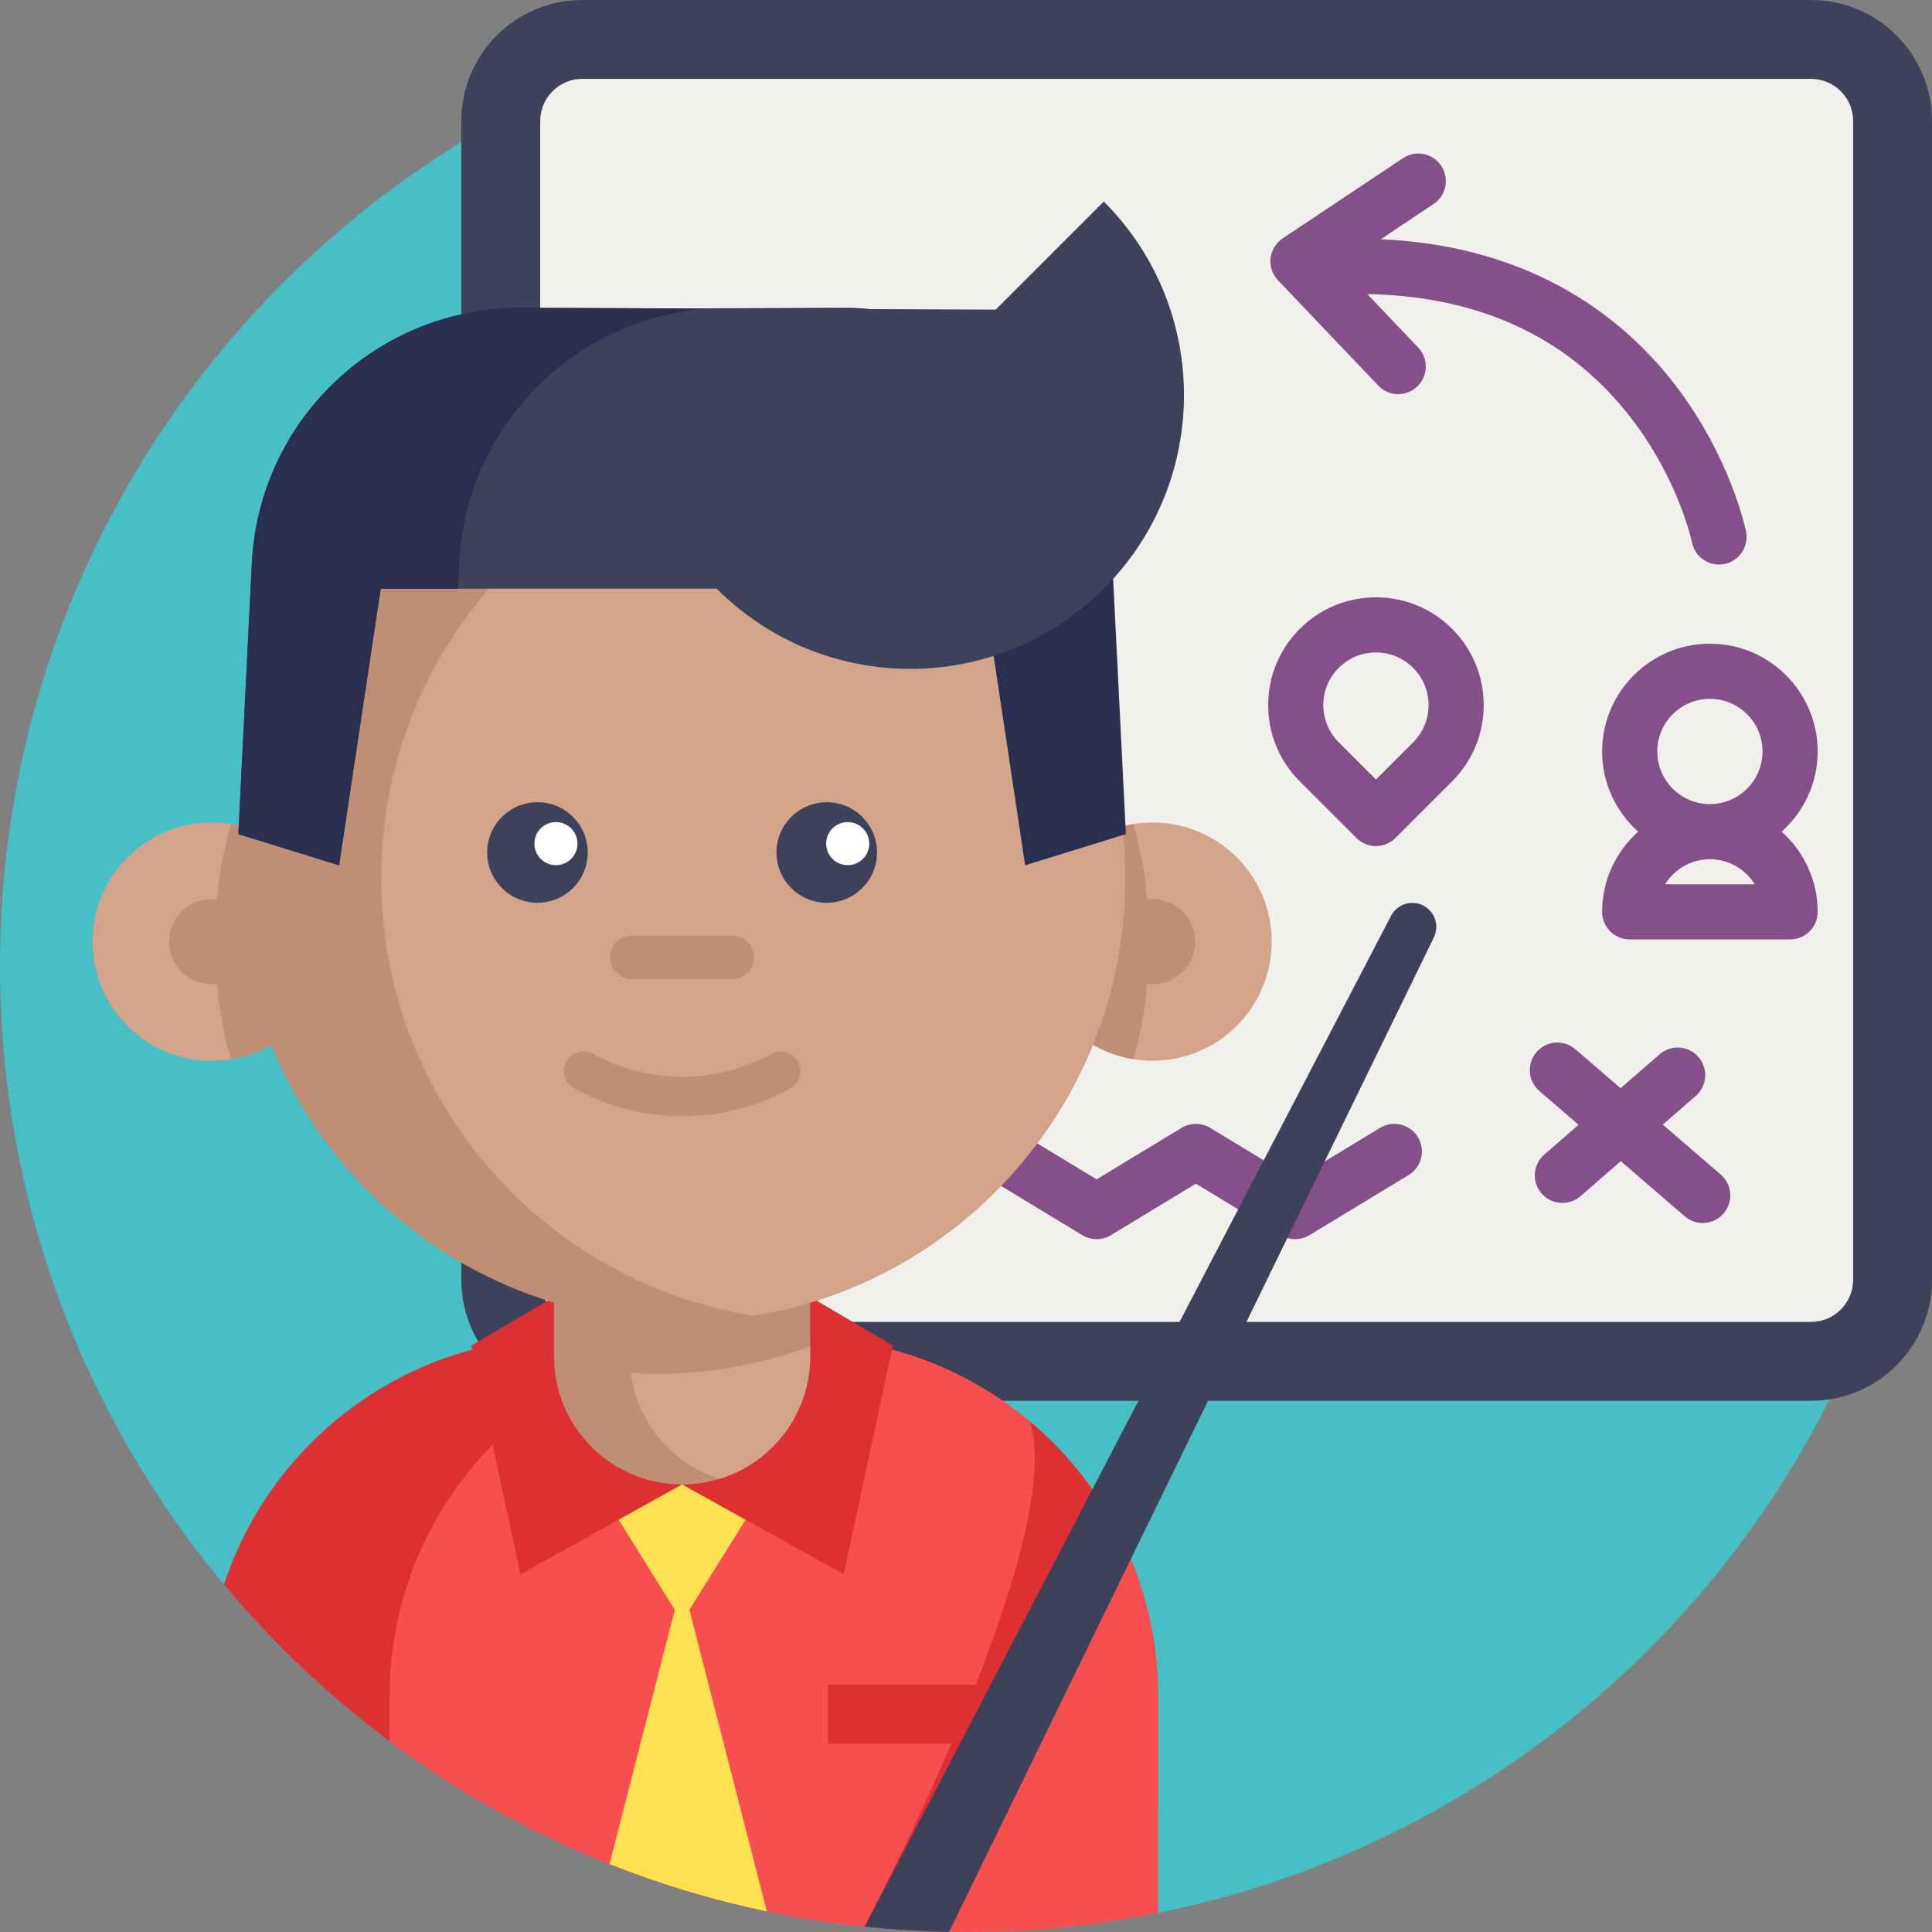 <?xml version="1.0" encoding="UTF-8"?>
<svg width="512px" height="512px" viewBox="0 0 512 512" version="1.1" xmlns="http://www.w3.org/2000/svg" xmlns:xlink="http://www.w3.org/1999/xlink">
    <rect x="0" y="0" width="512" height="512" fill="#808080" stroke="none"/>
    <!-- Generator: Sketch 58 (84663) - https://sketch.com -->
    <title>002-strategy</title>
    <desc>Created with Sketch.</desc>
    <g id="Page-1" stroke="none" stroke-width="1" fill="none" fill-rule="evenodd">
        <g id="Artboard" transform="translate(-5392, -3558)" fill-rule="nonzero">
            <g id="002-strategy" transform="translate(5392, 3558)">
                <path d="M512,256 C512,397.387 397.387,512 256,512 C114.613,512 0,397.387 0,256 C0,114.613 114.613,0 256,0 C397.387,0 512,114.613 512,256 Z" id="Path" fill="#47BFC5"></path>
                <path d="M154.328,0 L479.93,0 C497.641,0 512,14.359 512,32.07 L512,339.148 C512,356.859 497.641,371.219 479.93,371.219 L154.328,371.219 C136.613,371.219 122.258,356.859 122.258,339.148 L122.258,32.07 C122.258,14.359 136.613,0 154.328,0 Z" id="Path" fill="#3D4159"></path>
                <path d="M154.328,350.32 C148.164,350.32 143.156,345.312 143.156,339.152 L143.156,32.07 C143.156,25.91 148.168,20.898 154.328,20.898 L479.93,20.898 C486.09,20.898 491.102,25.91 491.102,32.07 L491.102,339.148 C491.102,345.309 486.09,350.32 479.93,350.32 L154.328,350.32 Z" id="Path" fill="#F2F0EC"></path>
                <g id="Group" transform="translate(230, 40)" fill="#854F89">
                    <path d="M177.188,238.82 C179.82,235.766 184.434,235.422 187.488,238.059 L199.477,248.391 L209.805,239.406 C212.852,236.758 217.465,237.082 220.113,240.125 C222.762,243.172 222.438,247.785 219.395,250.434 L210.656,258.031 L226.012,271.266 C229.07,273.902 229.41,278.516 226.773,281.57 C225.332,283.246 223.289,284.105 221.238,284.105 C219.551,284.105 217.852,283.523 216.473,282.332 L199.52,267.719 L188.844,277 C187.461,278.203 185.754,278.793 184.051,278.793 C182.012,278.793 179.98,277.941 178.535,276.281 C175.887,273.238 176.211,268.621 179.254,265.973 L188.336,258.078 L177.949,249.125 C174.895,246.488 174.551,241.875 177.188,238.82 L177.188,238.82 Z" id="Path"></path>
                    <path d="M145.836,52.102 C148.617,55.023 148.508,59.648 145.586,62.43 C144.172,63.777 142.359,64.445 140.547,64.445 C138.617,64.445 136.691,63.688 135.254,62.18 L108.688,34.285 C107.199,32.723 106.48,30.582 106.719,28.438 C106.957,26.293 108.133,24.363 109.926,23.168 L141.809,1.914 C145.164,-0.324 149.703,0.582 151.938,3.941 C154.176,7.297 153.27,11.832 149.914,14.07 L135.902,23.41 C177.039,25.191 200.961,45.125 213.918,61.984 C228.559,81.039 232.555,100.043 232.719,100.844 C233.523,104.797 230.969,108.656 227.016,109.461 C226.523,109.562 226.035,109.609 225.551,109.609 C222.148,109.609 219.105,107.223 218.398,103.762 C218.367,103.598 214.938,87.293 202.332,70.891 C185.938,49.559 162.391,38.5 132.344,37.934 L145.836,52.102 Z" id="Path"></path>
                    <path d="M204.133,180.398 C198.289,185.633 194.582,193.207 194.582,201.652 C194.582,205.688 197.855,208.957 201.891,208.957 L244.395,208.957 C248.43,208.957 251.703,205.688 251.703,201.652 C251.703,193.207 247.996,185.633 242.152,180.398 C247.996,175.168 251.703,167.59 251.703,159.145 C251.703,143.398 238.891,130.586 223.145,130.586 C207.395,130.586 194.582,143.398 194.582,159.145 C194.582,167.59 198.289,175.168 204.133,180.398 L204.133,180.398 Z M223.141,187.707 C228.156,187.707 232.562,190.363 235.02,194.348 L211.266,194.348 C213.723,190.363 218.129,187.707 223.141,187.707 Z M223.141,173.094 C215.453,173.094 209.195,166.836 209.195,159.145 C209.195,151.457 215.453,145.199 223.141,145.199 C230.832,145.199 237.09,151.457 237.09,159.145 C237.09,166.836 230.832,173.094 223.141,173.094 Z" id="Shape"></path>
                    <path d="M4.227,274.84 L30.527,258.898 C32.855,257.488 35.773,257.488 38.102,258.898 L60.621,272.543 L83.133,258.898 C85.461,257.488 88.379,257.488 90.707,258.898 L113.219,272.543 L135.73,258.898 C139.18,256.805 143.672,257.91 145.766,261.359 C147.855,264.809 146.754,269.301 143.305,271.395 L117.004,287.336 C114.676,288.742 111.762,288.742 109.43,287.336 L86.918,273.688 L64.402,287.336 C62.078,288.742 59.16,288.742 56.832,287.336 L34.312,273.688 L11.797,287.336 C10.613,288.051 9.309,288.395 8.016,288.395 C5.547,288.395 3.137,287.141 1.762,284.875 C-0.328,281.422 0.773,276.93 4.227,274.84 L4.227,274.84 Z" id="Path"></path>
                    <path d="M106.078,146.855 C106.078,154.484 109.051,161.656 114.445,167.051 L129.473,182.078 C130.844,183.449 132.699,184.219 134.637,184.219 C136.574,184.219 138.434,183.449 139.805,182.078 L154.832,167.051 C160.227,161.656 163.195,154.484 163.195,146.855 C163.195,139.227 160.223,132.055 154.832,126.664 C149.438,121.27 142.266,118.297 134.637,118.297 C127.008,118.297 119.84,121.27 114.445,126.664 C109.051,132.055 106.078,139.227 106.078,146.855 Z M120.691,146.855 C120.691,143.133 122.141,139.629 124.777,136.996 C127.41,134.359 130.914,132.91 134.637,132.91 C138.363,132.91 141.867,134.359 144.5,136.996 C147.133,139.629 148.586,143.133 148.586,146.855 C148.586,150.582 147.133,154.082 144.5,156.719 L134.637,166.582 L124.777,156.719 C122.141,154.082 120.691,150.582 120.691,146.855 L120.691,146.855 Z" id="Shape"></path>
                </g>
                <path d="M306.891,449.578 L306.891,478.824 C280.035,494.059 250.141,504.582 218.355,509.25 C175.641,502.949 136.352,486.105 103.238,461.445 C87.031,449.379 72.301,435.43 59.363,419.922 C71.047,384.27 103.238,357.898 142.004,354.762 C144.574,354.555 147.168,354.449 149.789,354.449 L211.742,354.449 C219.066,354.449 226.191,355.266 233.035,356.832 C275.332,366.508 306.891,404.363 306.891,449.578 Z" id="Path" fill="#DD3033"></path>
                <path d="M306.891,449.578 L306.891,506.941 C290.441,510.254 273.434,512 256.004,512 C246.922,512 237.957,511.527 229.117,510.598 C182.234,505.707 139.121,488.164 103.238,461.445 L103.238,449.578 C103.238,397.039 145.84,354.449 198.387,354.449 L211.742,354.449 C234.98,354.449 256.273,362.777 272.793,376.613 L272.793,376.621 C282.512,384.75 290.578,394.781 296.418,406.152 C303.117,419.172 306.891,433.934 306.891,449.578 Z" id="Path" fill="#F74F4F"></path>
                <path d="M87.656,249.531 C87.656,265.246 76.176,278.273 61.145,280.691 C59.504,280.961 57.812,281.098 56.09,281.098 C38.652,281.098 24.523,266.969 24.523,249.531 C24.523,232.098 38.652,217.969 56.09,217.969 C57.812,217.969 59.504,218.105 61.145,218.375 C76.176,220.793 87.656,233.82 87.656,249.531 L87.656,249.531 Z" id="Path" fill="#D3A489"></path>
                <polyline id="Path" fill="#FFE152" points="206.305 388.773 180.766 429.734 155.23 388.773"></polyline>
                <path d="M203.227,506.543 C188.848,503.535 174.91,499.312 161.535,493.996 L180.77,419.078 L203.227,506.543 Z" id="Path" fill="#FFE152"></path>
                <path d="M87.656,249.531 C87.656,265.246 76.176,278.273 61.145,280.691 C58.418,270.766 56.957,260.316 56.957,249.531 C56.957,238.75 58.414,228.301 61.145,218.375 C76.176,220.793 87.656,233.82 87.656,249.531 L87.656,249.531 Z" id="Path" fill="#BF8E75"></path>
                <path d="M67.371,249.531 C67.371,255.766 62.32,260.816 56.09,260.816 C49.859,260.816 44.809,255.766 44.809,249.531 C44.809,243.301 49.859,238.25 56.09,238.25 C62.32,238.25 67.371,243.301 67.371,249.531 L67.371,249.531 Z" id="Path" fill="#BF8E75"></path>
                <polyline id="Path" fill="#DD3033" points="180.762 393.395 137.93 417.195 124.902 356.594 151.512 340.918"></polyline>
                <polyline id="Path" fill="#DD3033" points="180.762 393.395 223.59 417.195 236.617 356.594 210.004 340.918"></polyline>
                <path d="M273.871,249.531 C273.871,265.246 285.352,278.273 300.383,280.691 C302.023,280.961 303.715,281.098 305.438,281.098 C322.875,281.098 337.004,266.969 337.004,249.531 C337.004,232.098 322.875,217.969 305.438,217.969 C303.715,217.969 302.023,218.105 300.383,218.375 C285.352,220.793 273.871,233.82 273.871,249.531 L273.871,249.531 Z" id="Path" fill="#D3A489"></path>
                <path d="M273.871,249.531 C273.871,265.246 285.352,278.273 300.383,280.691 C303.109,270.766 304.57,260.316 304.57,249.531 C304.57,238.75 303.113,228.301 300.383,218.375 C285.352,220.793 273.871,233.82 273.871,249.531 L273.871,249.531 Z" id="Path" fill="#BF8E75"></path>
                <path d="M316.719,249.531 C316.719,255.766 311.668,260.816 305.438,260.816 C299.207,260.816 294.156,255.766 294.156,249.531 C294.156,243.301 299.207,238.25 305.438,238.25 C311.668,238.25 316.719,243.301 316.719,249.531 L316.719,249.531 Z" id="Path" fill="#BF8E75"></path>
                <path d="M298.207,232.754 C298.207,291.199 255.512,339.68 199.613,348.684 C193.48,349.688 187.188,350.199 180.766,350.199 C115.898,350.199 63.32,297.621 63.32,232.754 C63.32,202.066 85.742,155.992 105.016,135.07 C126.477,111.773 146.59,115.312 180.766,115.312 C187.188,115.312 193.48,115.82 199.613,116.828 C255.512,125.828 298.207,174.312 298.207,232.754 Z" id="Path" fill="#BF8E75"></path>
                <path d="M214.707,317.801 L214.707,359.457 C214.707,374.707 204.652,387.594 190.805,391.875 C187.633,392.859 184.254,393.395 180.762,393.395 C162.016,393.395 146.824,378.199 146.824,359.457 L146.824,317.801 L214.707,317.801 Z" id="Path" fill="#BF8E75"></path>
                <path d="M214.707,356.816 L214.707,359.457 C214.707,374.707 204.652,387.594 190.805,391.875 C178.309,388.035 168.91,377.168 167.176,363.875 C169.445,364.016 171.723,364.082 174.016,364.082 C180.438,364.082 186.73,363.574 192.863,362.566 C200.418,361.352 207.719,359.41 214.707,356.816 Z" id="Path" fill="#D3A489"></path>
                <path d="M298.207,232.754 C298.207,291.199 255.512,339.68 199.613,348.684 C143.715,339.68 101.02,291.199 101.02,232.754 C101.02,196.77 117.207,164.559 142.711,143.012 C158.605,129.566 178.137,120.285 199.613,116.828 C251.727,125.215 292.379,167.934 297.629,221.047 C298.012,224.898 298.207,228.809 298.207,232.754 Z" id="Path" fill="#D3A489"></path>
                <path d="M180.766,295.824 C170.93,295.824 161.098,293.359 152.133,288.43 C149.605,287.043 148.684,283.867 150.07,281.336 C151.461,278.809 154.637,277.887 157.168,279.273 C171.941,287.398 189.586,287.398 204.363,279.273 C206.891,277.887 210.066,278.809 211.457,281.336 C212.848,283.867 211.926,287.043 209.398,288.43 C200.434,293.359 190.602,295.824 180.766,295.824 Z" id="Path" fill="#BF8E75"></path>
                <path d="M155.754,225.922 C155.754,233.277 149.789,239.242 142.43,239.242 C135.074,239.242 129.109,233.277 129.109,225.922 C129.109,218.562 135.074,212.598 142.43,212.598 C149.789,212.598 155.754,218.562 155.754,225.922 Z" id="Path" fill="#3D4159"></path>
                <path d="M232.422,225.922 C232.422,233.277 226.457,239.242 219.098,239.242 C211.742,239.242 205.777,233.277 205.777,225.922 C205.777,218.562 211.742,212.598 219.098,212.598 C226.457,212.598 232.422,218.562 232.422,225.922 Z" id="Path" fill="#3D4159"></path>
                <path d="M153.035,223.57 C153.035,226.723 150.48,229.277 147.328,229.277 C144.176,229.277 141.621,226.723 141.621,223.57 C141.621,220.418 144.176,217.859 147.328,217.859 C150.48,217.859 153.035,220.418 153.035,223.57 Z" id="Path" fill="#FFFFFF"></path>
                <path d="M230.359,223.57 C230.359,226.723 227.805,229.277 224.652,229.277 C221.5,229.277 218.941,226.723 218.941,223.57 C218.941,220.418 221.5,217.859 224.652,217.859 C227.805,217.859 230.359,220.418 230.359,223.57 Z" id="Path" fill="#FFFFFF"></path>
                <path d="M194.086,259.465 L167.441,259.465 C164.27,259.465 161.695,256.891 161.695,253.719 C161.695,250.543 164.27,247.969 167.441,247.969 L194.086,247.969 C197.262,247.969 199.836,250.543 199.836,253.719 C199.836,256.891 197.262,259.465 194.086,259.465 Z" id="Path" fill="#BF8E75"></path>
                <polygon id="Path" fill="#DD3033" points="219.434 446.453 270.633 446.453 270.633 462.125 219.434 462.125"></polygon>
                <path d="M173.895,81.762 C209.469,84.305 238.035,113.043 239.848,149.223 L240.184,156.012 L260.645,156.012 L271.672,229.312 L298.371,221.047 L294.785,149.223 C292.891,111.219 261.461,81.438 223.422,81.574 L173.895,81.762 Z" id="Path" fill="#2A2F4F"></path>
                <path d="M292.52,53.414 C320.852,81.746 320.852,127.68 292.52,156.008 C264.191,184.34 218.258,184.34 189.926,156.008 L292.52,53.414 Z" id="Path" fill="#3D4159"></path>
                <path d="M189.93,156.008 L100.891,156.008 L89.863,229.312 L63.168,221.047 L66.75,149.219 C68.641,111.223 100.074,81.434 138.113,81.574 L266.703,82.059 L283.703,112.66" id="Path" fill="#3D4159"></path>
                <path d="M187.637,81.762 C152.062,84.305 123.496,113.043 121.684,149.223 L121.348,156.012 L100.887,156.012 L89.859,229.312 L63.16,221.047 L66.75,149.223 C68.641,111.219 100.07,81.438 138.109,81.574 L187.637,81.762 Z" id="Path" fill="#2A2F4F"></path>
                <path d="M229.117,510.598 C244.363,481.332 281.926,402.91 272.793,376.621 C282.512,384.75 290.578,394.781 296.418,406.152 L229.117,510.598 Z" id="Path" fill="#DD3033"></path>
                <path d="M379.992,248.422 L251.531,511.957 C243.977,511.832 236.496,511.371 229.117,510.598 L368.645,242.699 C370.254,239.613 374.035,238.402 377.137,239.961 C380.242,241.527 381.516,245.301 379.992,248.422 L379.992,248.422 Z" id="Path" fill="#3D4159"></path>
            </g>
        </g>
    </g>
</svg>